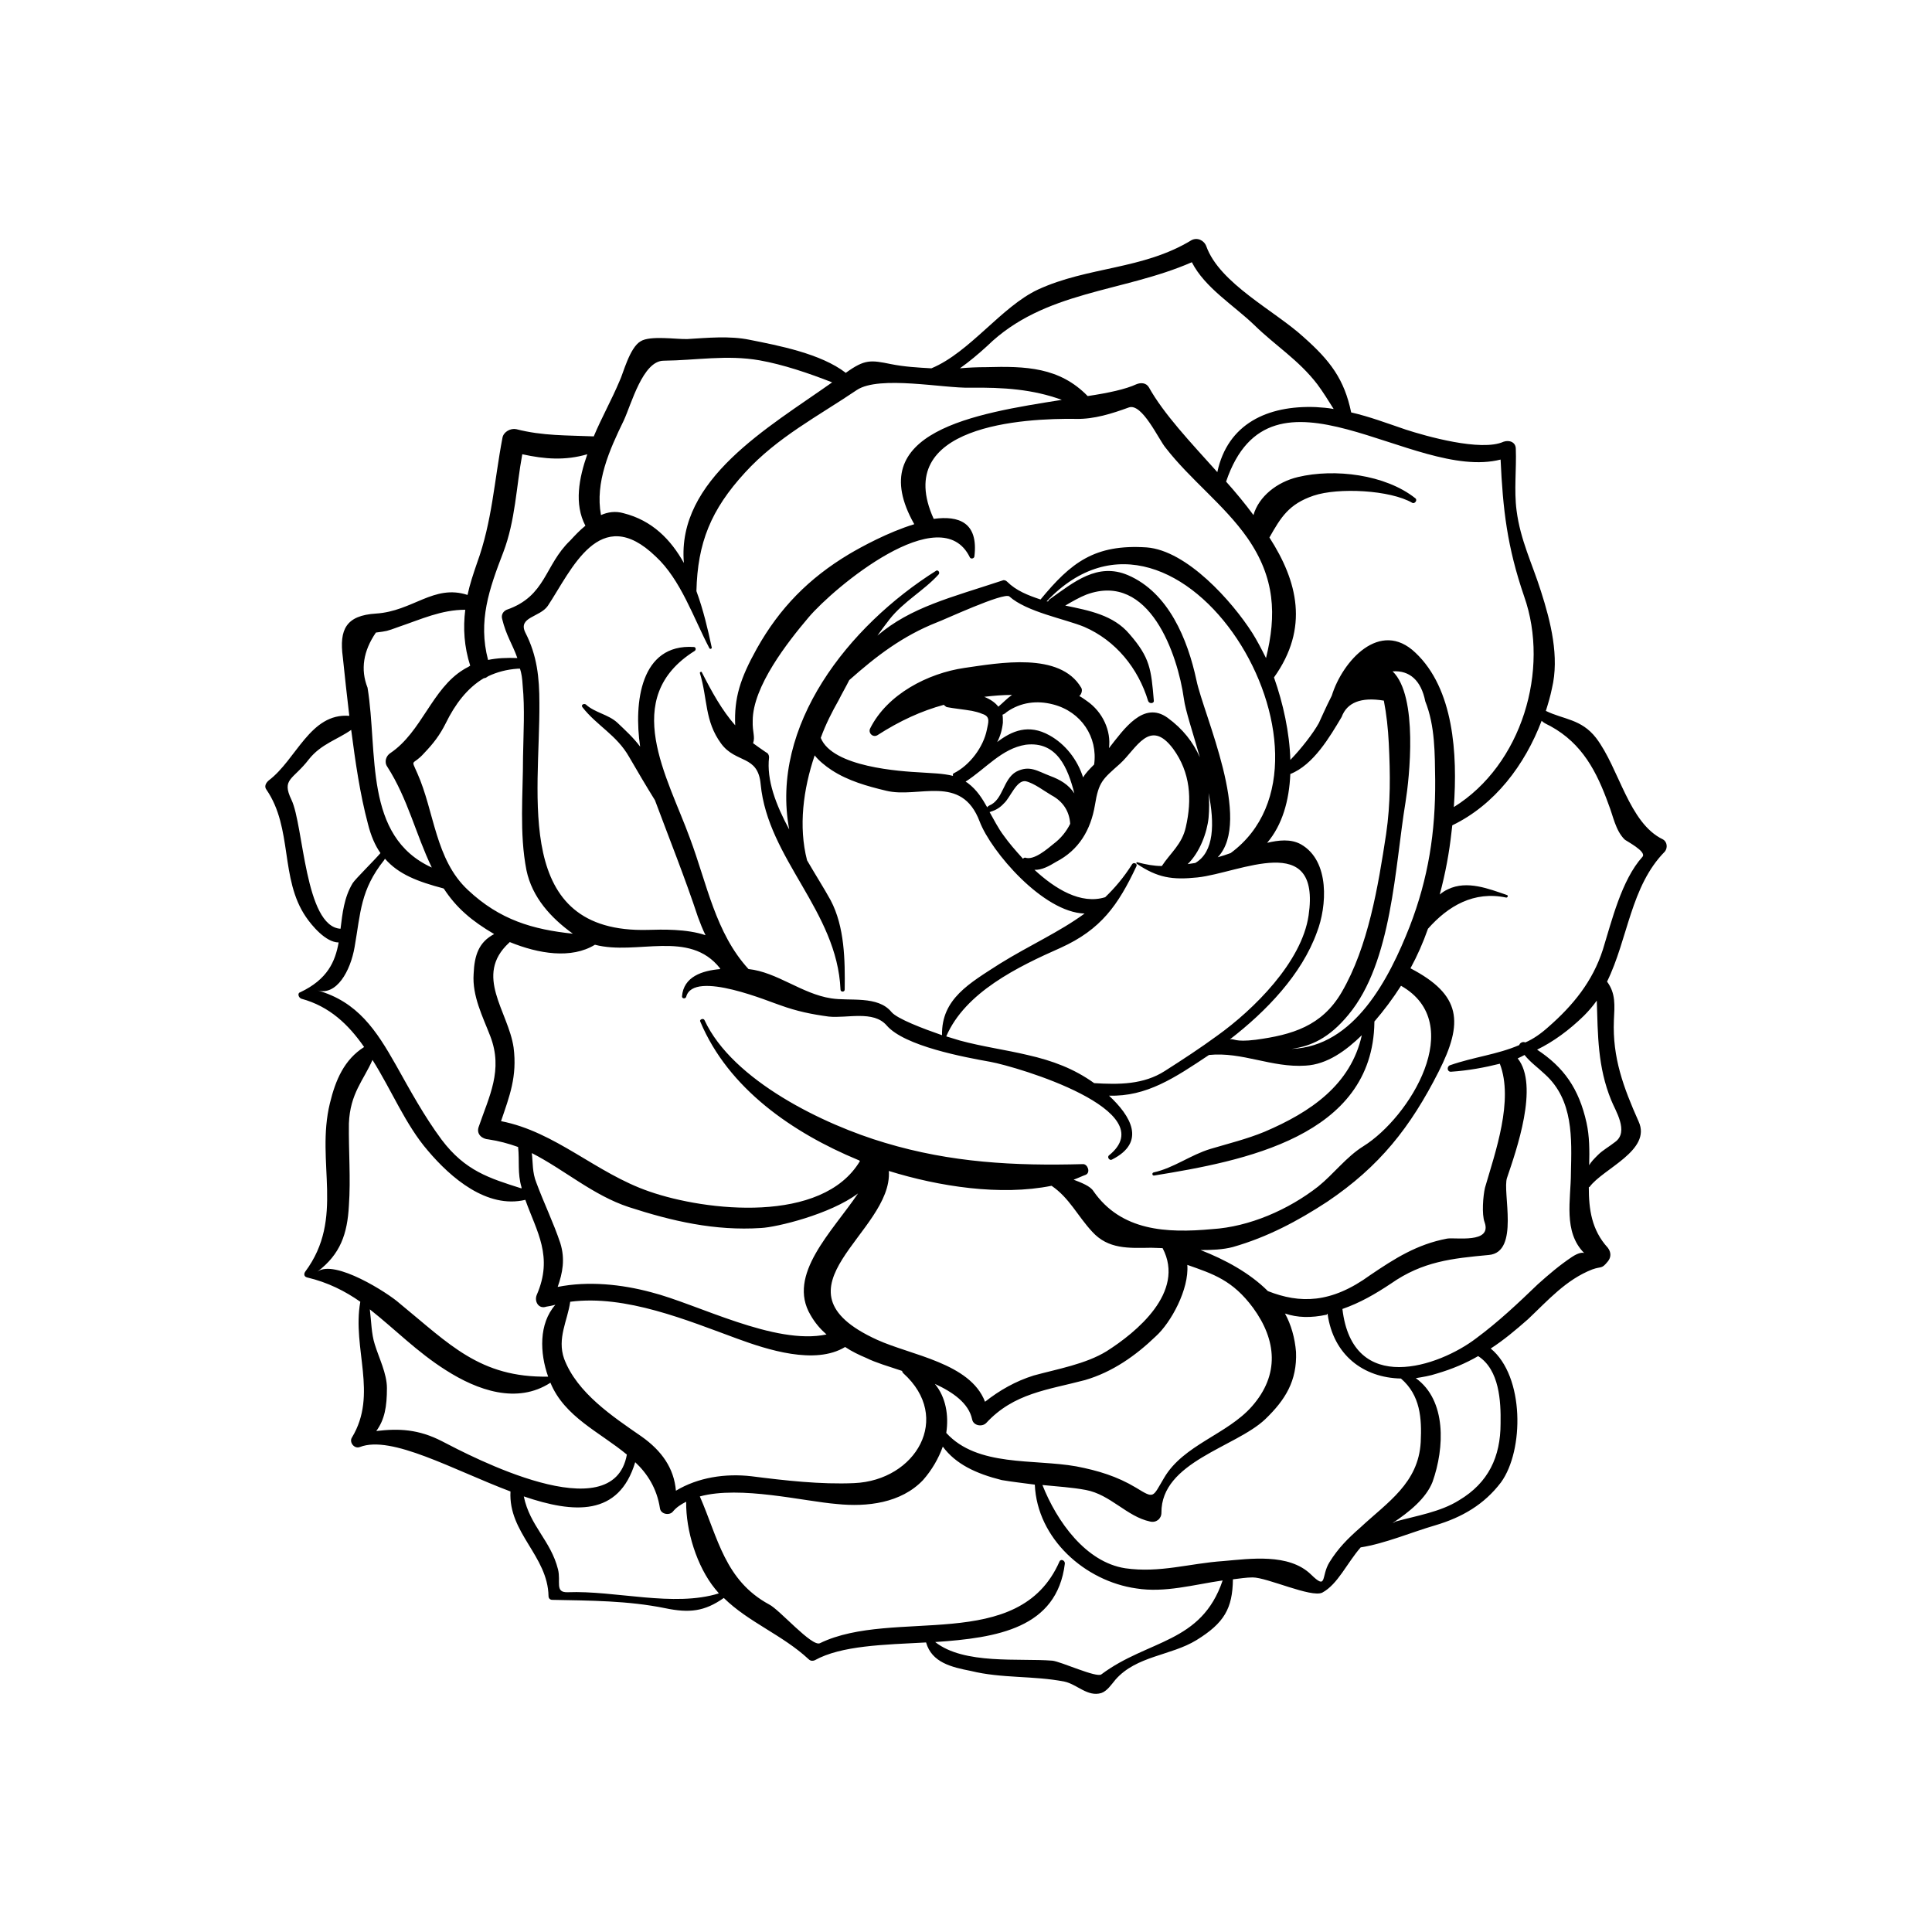 <?xml version="1.0" encoding="UTF-8"?>
<!-- Uploaded to: SVG Repo, www.svgrepo.com, Generator: SVG Repo Mixer Tools -->
<svg fill="#000000" width="800px" height="800px" version="1.1" viewBox="144 144 512 512" xmlns="http://www.w3.org/2000/svg">
 <path d="m584.7 366.45c-9.07-4.332-11.586-18.844-17.734-26.902-3.93-5.039-8.566-4.836-13.301-7.152 0.605-1.918 1.211-3.934 1.613-5.949 2.016-8.363-0.301-17.633-2.922-25.797-2.32-7.352-5.441-13.5-6.449-21.359-0.707-5.34 0-10.984-0.203-16.324 0-1.812-1.715-2.418-3.223-1.914-5.945 2.723-20.758-1.512-25.996-3.223-5.039-1.715-9.574-3.426-14.41-4.535-1.812-8.766-5.543-13.703-12.594-19.949-7.559-6.953-22.27-14.207-25.797-24.082-0.605-1.613-2.418-2.418-3.93-1.613-12.898 7.859-27.406 6.953-40.707 13.098-9.672 4.535-18.035 16.625-28.215 20.859-3.625-0.203-7.152-0.402-10.68-1.109-5.441-1.109-6.953-1.309-11.891 2.219l-0.102 0.102c-6.648-5.141-17.934-7.258-25.492-8.77-5.34-1.109-11.285-0.504-16.523-0.199-2.82 0.102-9.875-1.008-12.395 0.605-2.922 1.711-4.637 8.664-5.543 10.477-2.117 5.039-4.836 9.875-6.852 14.711-7.055-0.301-13.504-0.102-20.555-1.914-1.512-0.301-3.324 0.707-3.629 2.219-2.215 11.586-2.719 22.164-6.75 33.25-1.008 2.922-1.914 5.641-2.519 8.465-8.965-2.922-14.508 4.332-24.281 4.938-7.859 0.504-9.773 4.129-8.766 11.586 0.504 5.039 1.109 10.277 1.715 15.516-10.379-0.805-14.008 11.586-21.363 17.129-0.809 0.707-1.211 1.613-0.605 2.422 7.055 10.277 3.527 23.578 10.48 33.754 1.508 2.219 5.238 6.75 8.664 6.75-0.906 5.039-2.922 9.773-10.176 13.199-0.809 0.203-0.504 1.414 0.301 1.715 7.457 2.016 12.496 6.852 16.625 12.797-5.238 3.324-7.559 8.664-9.07 14.914-3.828 15.719 4.031 30.43-6.547 44.637-0.402 0.605-0.305 1.309 0.504 1.512 5.543 1.309 10.078 3.629 14.105 6.449-2.215 12.391 4.734 24.484-2.215 35.969-0.809 1.211 0.602 3.125 2.113 2.519 8.363-3.223 24.688 6.047 39.902 11.789-0.605 10.984 9.875 17.031 10.078 27.711 0 0.605 0.402 1.008 1.008 1.008 10.078 0.203 20.051 0.203 29.926 2.215 6.348 1.309 10.379 0.906 15.516-2.719 6.551 6.449 15.516 9.773 22.469 16.223 0.504 0.504 1.109 0.504 1.613 0.301 7.055-3.93 18.34-4.133 29.523-4.734 1.512 5.34 6.75 6.551 11.891 7.559 8.16 2.016 16.625 1.211 24.789 2.82 3.324 0.707 6.144 4.133 9.773 3.023 1.512-0.504 2.719-2.316 3.727-3.527 5.543-6.348 14.711-6.348 21.461-10.48 7.356-4.535 9.574-8.363 9.676-16.121 1.812-0.203 3.527-0.504 5.238-0.504 3.828 0 15.516 5.441 18.438 4.031 4.133-2.219 6.551-7.859 10.18-11.992 6.449-1.008 13.504-4.031 19.75-5.844 7.152-2.117 13-5.543 17.434-11.387 6.144-8.461 6.246-28.113-2.723-35.469 3.426-2.215 6.551-4.836 9.875-7.758 5.34-5.039 10.078-10.48 17.027-13.199 2.519-0.906 2.418 0 4.133-2.117 0.906-1.109 0.906-2.418 0-3.629-4.332-4.734-5.039-10.277-5.039-16.02 0 0 0.102-0.102 0.203-0.102 3.527-4.836 16.523-9.672 13-17.332-4.035-9.066-6.957-16.926-6.555-26.801 0.203-4.031 0.504-7.152-1.812-10.277 5.543-11.285 6.246-25.289 15.316-34.461 0.805-1.008 0.605-2.617-0.504-3.223zm-43.027-100.66c0.605 13.199 1.715 23.074 6.246 36.273 6.852 19.445-0.605 44.637-18.641 55.82 1.008-14.008 0-31.336-10.176-40.91-9.371-8.965-19.344 2.219-22.168 11.387-1.609 3.125-3.121 6.652-3.426 7.258-1.512 2.719-4.633 6.75-7.555 9.773-0.203-7.258-1.914-15.016-4.332-21.867 9.371-13.098 6.246-25.492-1.211-37.082 3.023-5.34 5.141-8.867 11.688-11.082 6.551-2.215 20.355-1.512 26.199 1.914 0.605 0.305 1.41-0.703 0.805-1.207-7.957-6.348-21.461-7.961-31.133-5.644-5.543 1.312-10.379 5.141-11.789 10.078-2.215-3.023-4.734-6.047-7.254-8.867 11.887-35.066 49.473 0.102 72.746-5.844zm-149.93 244.95c4.84 2.219 8.969 5.141 9.875 9.371 0.301 1.715 2.621 2.117 3.727 1.008 7.356-7.961 16.324-8.766 26.199-11.387 7.254-2.117 13.402-6.449 18.742-11.586 4.031-3.629 8.867-12.496 8.363-18.941 6.852 2.418 11.992 4.031 17.434 11.387 6.246 8.566 7.055 17.734-0.301 26.098-6.551 7.457-18.137 10.176-23.277 18.941-3.125 5.238-2.519 5.641-7.457 2.617-5.039-3.023-10.078-4.535-15.82-5.644-11.285-2.016-26.199 0.203-34.461-8.867 0.707-4.633-0.102-9.469-3.023-12.996zm-99.25-37.281c-1.812-5.441-4.332-10.578-6.348-16.02-1.109-2.723-0.906-5.34-1.207-7.859 8.664 4.434 16.223 11.184 25.695 14.309 11.488 3.727 22.773 6.348 35.066 5.543 4.133-0.203 18.34-3.629 25.695-9.168-6.852 10.176-18.941 21.562-12.594 32.242 1.211 2.117 2.621 3.727 4.231 5.141-13.703 2.922-34.16-8.062-46.453-11.184-7.863-2.121-16.73-3.027-24.789-1.414 1.309-3.731 2.016-7.356 0.703-11.59zm2.621 15.52c14.711-1.914 31.035 4.938 44.234 9.773 7.961 2.922 20.656 7.055 28.617 2.215 1.812 1.211 3.727 2.117 5.641 2.922 2.418 1.211 5.844 2.215 9.473 3.426 0 0.203 0.102 0.402 0.301 0.605 13.098 11.789 3.324 28.414-13 29.121-8.867 0.402-18.539-0.707-27.207-1.812-6.949-0.809-14.203 0.301-20.047 3.828-0.504-5.945-3.727-10.582-9.168-14.41-7.559-5.238-17.031-11.488-20.457-20.555-1.914-5.441 0.906-10.078 1.613-15.113zm81.316 10.074c-29.828-13.602 4.231-28.414 3.121-44.738 13.301 4.133 29.625 6.652 43.129 3.93 4.734 3.227 6.852 7.961 10.781 12.191 4.231 4.637 9.574 4.332 15.617 4.231 1.008 0 2.016 0.102 3.023 0.102 6.144 11.688-7.055 22.371-14.812 27.305-5.543 3.426-13.098 4.734-19.348 6.449-4.836 1.516-9.066 3.934-12.898 6.957-3.93-10.277-19.547-12.293-28.613-16.426zm57.332-39.398c-0.805-1.309-3.125-2.215-5.238-3.023 1.109-0.402 2.117-0.906 3.223-1.309 1.309-0.605 0.504-2.82-0.707-2.82-18.234 0.504-35.062-0.402-52.496-5.644-16.02-4.734-40.406-16.422-47.859-32.543-0.305-0.605-1.414-0.102-1.109 0.402 7.457 17.832 24.586 29.523 41.816 36.676 0.102 0 0.301 0.102 0.504 0.301-9.977 16.727-40.809 13.301-55.82 8.062-14.105-4.836-24.789-15.82-39.297-18.641 2.215-6.551 4.328-11.789 3.324-19.547-1.414-9.574-10.582-19.047-1.211-27.711 0.102-0.102 0.102-0.102 0.203-0.199 7.656 3.125 16.324 4.535 22.57 0.707 11.082 2.922 24.988-4.133 33.152 6.246 0 0.203 0 0.203 0.102 0.203-4.84 0.398-9.777 2.012-10.18 7.25 0 0.605 0.906 0.707 1.109 0.102 1.914-7.356 22.773 1.613 24.887 2.215 4.434 1.613 8.363 2.418 12.898 3.023 4.836 0.504 11.789-1.715 15.316 2.316 4.734 5.543 20.754 8.465 27.508 9.676 7.152 1.309 46.148 12.898 31.438 24.789-0.605 0.504 0.199 1.508 0.805 1.105 9.168-4.637 4.938-11.586-0.805-16.93 9.977 0.301 17.434-4.734 26.5-10.781 8.766-0.906 16.625 3.426 25.594 2.82 5.742-0.297 10.781-4.027 14.91-8.059-2.922 13.102-13.5 20.355-25.793 25.594-4.637 1.914-9.574 3.125-14.309 4.535-5.34 1.613-9.672 5.039-15.113 6.246-0.504 0.203-0.305 0.906 0.199 0.809 23.578-3.832 57.938-10.277 58.344-40.609v-0.203c2.519-2.922 4.938-6.144 7.055-9.473 17.633 9.977 2.316 34.863-9.977 42.523-4.535 2.824-7.863 7.359-11.992 10.684-7.859 6.144-18.238 10.68-28.113 11.285-12.09 1.109-24.082 0.504-31.438-10.078zm10.277-86.652c-2.215 3.523-4.637 6.348-7.152 8.766-6.449 2.016-13.301-2.219-18.742-7.258 1.914 0.102 3.93-1.008 5.742-2.117 6.047-3.125 9.168-8.465 10.277-15.012 1.008-6.246 2.016-6.852 6.648-10.984 4.332-3.93 7.859-12.293 14.105-3.93 4.539 6.25 5.043 13.305 3.328 20.758-1.008 4.535-4.031 6.75-6.348 10.277-2.117 0-4.231-0.402-6.551-1.008-0.203 0-0.301 0.301-0.102 0.402 5.543 3.727 9.371 4.332 16.121 3.629 11.188-1.207 32.75-12.594 29.426 10.078-1.812 12.395-14.609 24.988-24.184 31.84-4.535 3.324-9.168 6.348-13.906 9.371-5.641 3.629-12.191 3.629-18.738 3.223-5.344-3.828-10.984-5.941-17.637-7.453-5.941-1.41-11.988-2.219-17.934-3.832-0.707-0.199-2.016-0.602-3.629-1.105 5.039-11.688 18.941-18.438 30.328-23.477 10.684-4.84 15.219-11.289 20.055-21.566 0.402-0.703-0.707-1.207-1.109-0.602zm-90.887-9.172c-3.527-6.547-6.047-13.098-5.34-19.145 0-0.605-0.301-1.109-0.805-1.309-1.211-0.809-2.32-1.613-3.43-2.418 0.605-1.812-0.203-2.82-0.102-5.945 0-9.07 9.27-20.859 14.812-27.406 6.652-7.859 35.066-31.641 42.727-15.922 0.199 0.504 1.105 0.402 1.207-0.203 1.109-9.07-4.133-10.883-10.781-9.977-11.285-24.887 24.082-26.699 37.785-26.496 4.734 0.102 9.473-1.41 13.906-3.023 3.527-1.309 7.961 8.566 9.773 10.68 6.551 8.465 15.516 15.113 21.664 23.879 7.356 10.582 7.758 20.457 4.938 31.844-1.211-2.418-2.418-4.738-3.629-6.652-5.34-8.363-17.328-21.863-28.012-22.672-13.805-0.906-20.051 4.031-28.113 13.805-3.324-1.109-6.445-2.316-8.867-4.734-0.301-0.305-0.805-0.504-1.207-0.305-13.703 4.535-24.285 7.055-33.152 14.613 1.008-1.41 2.117-2.922 3.223-4.332 3.727-4.734 9.07-7.559 13-11.891 0.402-0.504-0.102-1.211-0.605-1.008-23.375 14.711-44.133 41.109-38.992 68.617zm135.62 3.93c-2.719-1.512-5.945-1.109-8.969-0.402 4.031-4.734 5.844-11.184 6.144-18.238 6.144-2.418 10.48-9.875 13.602-15.113 1.41-3.828 5.141-5.34 11.184-4.332 0.707 3.629 1.109 7.356 1.309 11.285 0.402 8.16 0.504 15.82-0.707 24.082-2.109 13.805-4.727 29.824-11.781 41.914-5.238 8.969-13.098 11.285-22.773 12.594-5.742 0.707-5.641-0.398-6.852-0.098 9.676-7.457 19.047-17.23 23.074-28.414 2.621-6.75 3.527-18.844-4.231-23.277zm-18.641 2.316c-1.109 0.406-2.316 0.809-3.426 1.109 9.27-9.672-3.727-37.684-5.644-46.953-2.316-10.781-7.356-23.176-18.137-27.809-8.059-3.43-14.309 1.812-20.555 6.246-0.301 0.199-0.504 0.402-0.605 0.703h-0.402c35.266-37.281 83.027 41.516 48.77 66.703zm-5.844-15.918c1.613 8.059 1.512 15.617-3.527 18.539-0.707 0.102-1.309 0.203-2.016 0.305 3.227-3.125 5.141-8.363 5.543-12.293 0.199-2.219 0.199-4.535 0-6.551zm-98.043-24.586c0.906-1.812 1.914-3.527 2.82-5.34 7.152-6.348 14.105-11.688 23.277-15.316 1.512-0.504 17.734-8.062 19.145-6.852 4.637 4.133 14.711 5.945 19.852 8.062 8.363 3.629 14.309 10.984 16.93 19.648 0.301 0.805 1.609 0.703 1.508-0.102-0.703-8.363-1.008-11.387-6.449-17.633-4.231-5.039-10.68-6.246-17.027-7.559 1.914-1.109 3.828-2.219 5.644-2.922 16.727-6.144 24.184 16.02 25.797 27.609 0.402 3.125 2.418 9.07 4.231 15.516-1.812-4.031-4.434-7.457-8.566-10.48-6.348-4.535-11.488 2.922-15.516 8.062 0.602-4.535-1.613-9.57-5.848-12.496-0.707-0.504-1.41-1.008-2.016-1.309 0.605-0.504 0.906-1.613 0.504-2.215-5.641-9.574-21.762-6.551-30.934-5.242-9.672 1.41-20.453 6.953-24.988 16.023-0.605 1.207 0.707 2.519 1.914 1.812 5.945-3.828 11.688-6.449 17.633-8.062 0.102 0.203 0.402 0.402 0.707 0.605 2.117 0.402 4.434 0.605 6.75 1.008 0.906 0.203 1.812 0.402 2.719 0.805 2.316 0.707 1.512 2.418 1.211 4.133-0.906 4.637-4.531 9.473-8.766 11.59-0.301 0.098-0.301 0.504-0.199 0.703-2.824-0.703-5.746-0.703-8.363-0.906-5.644-0.301-23.578-1.41-26.703-9.168 1.309-3.629 3.023-6.953 4.734-9.977zm55.824 9.27c-5.441-3.023-9.875-1.211-13.805 1.812 0.805-1.512 1.309-3.223 1.512-5.137 0-0.805 0-1.512-0.102-2.117 0.301-0.102 0.707-0.301 1.109-0.707 3.727-2.621 8.062-3.125 12.293-2.016 7.457 1.914 11.891 8.664 10.883 15.922-1.211 1.211-2.219 2.219-2.926 3.426-1.508-4.734-4.734-8.867-8.965-11.184zm-17.23-10.176c2.418-0.301 4.938-0.504 7.356-0.504-1.312 0.906-2.418 2.113-3.629 3.121-0.805-1.105-2.215-2.016-3.727-2.617zm10.98 12.695c8.363-1.008 11.188 6.246 12.898 12.898-1.512-2.32-3.727-3.629-6.449-4.637-3.426-1.309-5.441-2.922-8.965-1.109-3.527 2.016-3.426 7.457-7.152 8.969-0.305 0.203-0.508 0.301-0.508 0.504-1.309-2.316-2.719-4.633-5.137-6.449-0.203-0.199-0.406-0.199-0.605-0.402 5.34-3.426 9.57-8.766 15.918-9.773zm-9.27 17.734c1.41-0.402 2.519-1.109 3.527-2.219 1.613-1.41 3.324-6.246 5.742-5.844 2.219 0.504 4.938 2.621 6.856 3.731 3.023 1.613 4.734 4.231 4.938 7.559-1.008 2.012-2.422 3.824-4.438 5.336-1.508 1.211-5.137 4.434-7.453 3.629-0.203 0-0.402 0-0.605 0.301-2.117-2.316-3.828-4.332-5.039-6.043-1.613-2.117-2.719-4.434-3.828-6.348 0.102 0 0.203 0 0.301-0.102zm79.703 62.875c5.141-0.707 9.977-2.82 15.113-9.07 11.586-13.906 12.293-39.297 15.113-56.324 1.012-6.246 3.43-28.113-3.422-34.664 4.535-0.301 7.559 2.418 8.664 7.961 2.621 6.551 2.519 13.906 2.621 20.859 0.102 13.805-1.812 25.996-6.75 38.793-5.441 13.805-14.613 31.84-31.34 32.445zm-80.609-186.31c15.113-14.711 35.77-14.105 54.211-22.168 3.426 6.75 11.082 11.387 16.523 16.625 5.543 5.441 11.789 9.27 16.727 15.719 1.512 2.016 2.922 4.332 4.332 6.551-1.609-0.305-3.121-0.402-4.734-0.504-12.797-0.504-23.375 4.434-26.098 17.23-7.152-7.961-14.207-15.418-18.137-22.469-0.707-1.211-2.117-1.312-3.324-0.809-2.82 1.312-7.457 2.316-12.898 3.125-7.457-7.66-16.426-7.961-26.902-7.66-2.316 0-4.637 0.102-6.953 0.301 2.418-1.711 4.836-3.727 7.254-5.941zm-96.328 19.75c2.016-4.332 5.039-15.82 10.578-15.82 8.664-0.102 16.727-1.613 25.391-0.102 6.246 1.109 13.098 3.426 19.246 5.844-16.926 11.992-41.207 25.695-39.293 47.863-3.426-6.148-8.363-11.285-16.023-13.199-2.113-0.605-4.129-0.305-5.945 0.504-1.609-8.668 2.219-17.23 6.047-25.09zm8.465 36.07c6.648 6.148 9.977 16.223 14.207 24.285 0.203 0.402 0.805 0.102 0.605-0.301-1.008-4.738-2.219-9.875-4.031-14.812 0.301-12.797 3.828-21.562 12.898-31.438 8.566-9.371 19.348-14.914 29.625-21.867 5.945-3.93 23.074-0.402 30.027-0.605 8.867-0.102 16.523 0.402 24.285 3.223-22.977 3.629-53.004 8.367-39.102 32.953-6.953 2.117-14.105 6.047-17.332 7.961-10.578 6.348-18.336 14.207-24.383 24.988-4.434 7.961-6.047 13.098-5.742 20.355-3.527-4.031-6.144-8.77-8.867-14.109-0.102-0.203-0.504 0-0.504 0.203 2.117 6.953 1.211 12.695 5.644 18.742 3.93 5.34 9.773 2.922 10.477 10.781 1.914 19.848 20.254 33.551 21.16 54.41 0 0.707 1.109 0.707 1.109 0 0.102-7.758 0-16.625-3.727-23.68-1.715-3.125-4.031-6.75-6.246-10.578-2.316-8.969-1.008-18.844 2.016-27.809 1.004 1.305 2.816 2.816 4.531 3.926 4.332 2.82 9.371 4.234 14.41 5.441 8.562 2.117 19.949-4.633 24.785 8.164 3.023 7.961 16.828 24.082 27.809 24.383-6.75 4.938-14.508 8.363-22.469 13.301-7.957 5.137-15.516 9.27-15.312 18.941-4.938-1.711-11.891-4.332-13.402-6.144-3.629-4.434-11.082-2.82-16.02-3.629-7.762-1.207-14.312-6.953-21.867-7.758-8.766-9.574-10.984-22.57-15.52-34.664-5.844-16.121-18.742-37.18 1.309-49.676 0.402-0.402 0.203-1.008-0.301-1.008-14.105-0.906-15.918 14.715-14.207 26.402-1.812-2.418-3.93-4.332-6.043-6.348-2.422-2.219-5.945-2.621-8.363-4.836-0.504-0.305-1.312 0.098-0.91 0.703 3.828 4.938 9.07 7.356 12.395 13.199 2.215 3.828 4.535 7.758 6.852 11.488 3.828 10.277 7.961 20.555 11.387 30.934 0.605 1.613 1.211 3.223 2.016 4.836-5.039-1.711-11.586-1.512-15.215-1.41-35.973 1.008-28.617-35.469-28.816-60.156 0-6.648-0.605-12.594-3.727-18.641-2.016-4.133 3.828-4.031 5.945-7.055 6.242-9.367 13.699-27.504 28.613-13.098zm-40.406-1.105c3.223-8.465 3.426-17.332 5.039-25.996 5.945 1.309 11.387 1.715 17.23 0-2.219 6.348-3.527 13.199-0.504 18.941-1.512 1.211-2.82 2.621-4.031 3.93-6.852 6.551-6.348 14.711-16.828 18.34-0.906 0.402-1.512 1.309-1.207 2.418 1.109 4.535 2.719 6.648 4.031 10.379-2.82-0.102-5.34 0-7.758 0.504-2.723-10.277 0.301-18.844 4.027-28.516zm-5.141 33.352c0.402 0 0.707-0.203 1.109-0.504 2.32-1.109 4.938-1.816 7.859-2.016h0.605c0.402 1.207 0.605 2.621 0.707 4.434 0.602 6.144 0.199 12.695 0.098 18.941 0 9.875-1.008 20.254 0.906 30.027 1.512 7.258 6.551 12.695 12.297 16.828-10.582-1.109-19.348-3.629-27.812-11.586-8.664-8.062-8.867-20.758-13.402-30.934-1.812-4.133-1.309-1.816 1.816-5.344 2.418-2.519 4.133-4.734 5.742-7.961 2.418-4.934 5.644-9.27 10.074-11.887zm-28.613-12.094c3.023-0.402 2.719-0.301 6.047-1.512 5.941-2.012 11.281-4.531 17.633-4.531-0.605 4.836-0.305 9.773 1.309 14.812-0.504 0.402-1.109 0.602-1.715 1.004-8.461 5.141-11.082 16.527-19.445 22.168-1.109 0.707-1.715 2.32-0.805 3.629 5.438 8.465 7.555 17.938 11.789 26.703-18.137-8.262-14.207-30.43-17.027-47.66-1.918-4.84-1.113-9.773 2.215-14.613zm-22.371 44.336c-2.719-5.641 0.402-5.238 4.637-10.781 3.223-4.031 7.457-5.141 11.184-7.758 1.109 8.465 2.316 16.93 4.434 24.887 0.805 3.227 1.914 5.746 3.324 7.758-1.715 2.016-6.648 6.852-7.356 7.961-2.316 3.832-2.719 8.062-3.223 12.094-9.473-0.605-9.773-27.41-13-34.16zm6.852 50.484c5.039 1.512 8.766-5.039 9.875-11.488 1.613-9.168 1.512-15.113 7.859-23.074 0-0.102 0.102-0.203 0.203-0.301 3.629 4.133 8.664 6.047 15.516 7.859 0 0.102 0 0 0.102 0.102 1.512 2.316 3.426 4.633 5.742 6.648 2.016 1.812 4.637 3.629 7.559 5.34-4.031 2.117-5.238 5.543-5.441 10.578-0.402 5.844 2.418 11.285 4.434 16.527 3.426 8.969-0.301 15.82-3.125 24.082-0.605 1.914 1.008 3.125 2.621 3.223 2.719 0.402 5.34 1.109 7.859 2.016 0.402 3.727-0.203 6.953 0.906 10.68v0.301c-8.566-2.719-14.914-4.637-21.16-12.898-4.637-6.246-8.363-13.098-12.09-19.75-5.238-9.266-10.176-16.824-20.859-19.844zm0 74.562c6.144-4.637 7.961-10.078 8.363-17.531 0.504-7.152-0.102-14.508 0-21.766 0.305-7.961 3.93-11.488 6.25-16.828 5.039 7.961 8.766 17.23 14.711 24.082 6.047 7.152 15.617 15.418 25.797 13 3.023 8.465 7.457 15.012 3.023 25.191-0.711 1.711 0.5 3.828 2.516 3.121 0.805-0.102 1.613-0.301 2.418-0.504-4.434 5.039-4.133 12.797-1.914 19.043-18.137 0.301-26.199-8.664-39.398-19.445-3.023-2.723-17.23-11.789-21.766-8.363zm33.051 44.938c-6.246-3.223-11.488-3.426-17.43-2.719 2.215-3.023 2.82-6.449 2.82-11.387 0-3.828-2.117-7.961-3.223-11.586-0.906-2.82-0.906-6.047-1.309-9.27 6.648 5.238 12.496 11.285 20.152 16.121 8.363 5.34 18.844 9.07 27.711 3.324 3.727 9.07 13.098 13.098 20.254 19.043-3.633 20.355-41.418 0.402-48.977-3.527zm33.25 40.004c-3.426 0.102-1.715-2.82-2.519-6.047-1.914-7.656-7.457-11.488-9.07-19.348 13.305 4.535 25.195 5.344 29.527-9.066 3.223 3.023 5.742 6.953 6.551 12.191 0.203 1.613 2.519 2.016 3.426 0.906s2.117-1.914 3.527-2.621c-0.102 7.66 2.82 17.133 7.656 23.078 0.402 0.504 0.707 0.805 1.008 1.211-11.992 3.727-27.406-0.809-40.105-0.305zm141.47 21.766c-1.211 1.008-10.781-3.426-13-3.629-8.766-0.703-23.375 1.109-31.035-4.938 16.426-1.109 32.242-3.629 34.359-20.758 0.102-0.805-1.008-1.41-1.41-0.605-10.781 24.586-43.934 12.191-63.48 21.664-2.113 1.109-10.781-8.965-13.5-10.273-11.688-6.352-13.504-17.535-18.34-28.617 10.781-2.922 27.508 1.309 36.375 2.016 7.859 0.805 16.93-0.203 22.773-6.348 2.316-2.621 4.129-5.746 5.238-8.867 3.426 4.633 8.766 7.152 15.617 8.867 2.922 0.5 5.844 0.805 8.77 1.207 0.605 14.309 13.301 25.594 26.902 27.508 7.559 1.211 15.215-1.008 22.871-2.117-5.641 16.727-19.75 15.621-32.141 24.891zm68.617-38.895c-3.324 2.922-5.844 5.441-8.16 9.168-2.32 3.731-0.504 7.559-4.938 3.227-5.844-5.644-16.121-4.133-23.176-3.527-8.969 0.605-16.828 3.223-25.996 1.914-10.48-1.613-18.137-12.395-21.965-22.066 3.926 0.402 7.758 0.605 11.484 1.309 6.551 1.211 10.883 7.055 17.027 8.363 1.613 0.402 3.023-0.703 3.023-2.316-0.102-13.504 19.648-17.332 27.508-24.789 5.34-5.137 8.465-10.176 8.164-17.832-0.305-3.731-1.312-7.258-2.922-10.18 3.324 1.109 6.852 1.211 11.082 0.301 0-0.203 0.102-0.203 0.203-0.203 1.512 10.883 9.473 16.93 19.445 17.129 5.141 4.434 5.543 10.48 5.238 16.828-0.602 10.887-8.766 15.926-16.02 22.676zm37.18-27.609c0 8.867-3.223 15.719-10.984 20.355-4.934 3.121-11.383 4.129-16.824 5.641-0.301 0.203-0.504 0.305-0.805 0.402 4.434-2.922 8.867-6.547 10.578-10.883 3.223-9.07 3.727-21.664-4.434-27.508 1.812-0.301 3.731-0.602 5.543-1.207 4.133-1.211 7.656-2.719 10.984-4.637 5.641 3.629 6.043 11.992 5.941 17.836zm18.945-44.133c-3.324 2.215-6.144 4.637-9.07 7.254-5.34 5.141-10.477 9.977-16.32 14.309-9.875 7.559-32.75 15.418-35.469-7.758 4.637-1.613 8.664-3.93 12.898-6.75 8.363-5.844 16.121-6.648 25.895-7.559 8.262-0.707 3.527-16.727 4.836-20.457 2.418-7.152 8.566-24.484 2.82-31.641 0.707-0.301 1.211-0.602 1.816-0.902 1.613 2.016 3.426 3.223 5.441 5.141 7.559 6.852 7.055 17.027 6.852 26.098 0 7.051-2.117 15.613 3.523 21.258-0.504-0.203-1.512-0.102-3.223 1.008zm10.379-41.516c1.008 2.621 4.836 8.363 1.008 11.082-1.512 1.211-3.227 2.117-4.535 3.43-1.008 1.008-1.812 1.812-2.316 2.719 0.098-3.93 0.098-7.656-0.707-11.285-2.016-9.07-6.047-14.711-13.098-19.348 4.332-2.117 8.465-5.141 12.395-8.969 1.309-1.309 2.418-2.621 3.426-4.031 0.301 9.074 0.199 17.535 3.828 26.402zm8.262-64.488c-5.543 6.144-8.16 17.129-10.48 24.586-2.719 8.465-7.957 14.812-14.406 20.457-2.016 1.812-4.031 3.223-6.144 4.133-0.707-0.305-1.414 0.098-1.617 0.703-5.844 2.519-11.988 3.125-18.336 5.34-0.906 0.305-0.809 1.812 0.301 1.715 4.535-0.301 8.867-1.109 12.898-2.117 3.727 9.672-1.211 23.477-3.93 32.848-0.504 2.117-0.906 7.055-0.102 9.168 2.016 5.742-7.758 3.93-9.977 4.332-7.957 1.516-13.805 5.242-20.352 9.676-10.379 7.559-18.641 7.559-27.105 4.231-4.836-4.836-11.387-8.363-17.836-10.879 2.922 0 5.945-0.102 8.566-0.805 9.168-2.625 17.129-6.856 24.988-11.992 13.906-9.371 22.066-19.75 29.523-34.461 6.648-13.098 6.047-20.355-7.457-27.406 1.812-3.324 3.324-6.75 4.637-10.48 5.34-6.047 12.191-10.078 20.754-8.262 0.402 0 0.605-0.605 0.102-0.707-4.734-1.613-10.48-3.93-15.516-1.512-0.906 0.402-1.613 0.906-2.219 1.41 1.512-5.644 2.519-11.082 3.125-16.625 0.102-0.605 0.102-1.109 0.199-1.715 11.289-5.438 19.246-16.02 23.68-27.707 0.504 0.504 0.906 0.703 2.32 1.41 8.465 4.637 12.293 12.09 15.418 20.758 1.211 3.023 1.812 6.852 4.231 9.27 0.199 0.301 6.043 3.223 4.734 4.633z"/>
</svg>